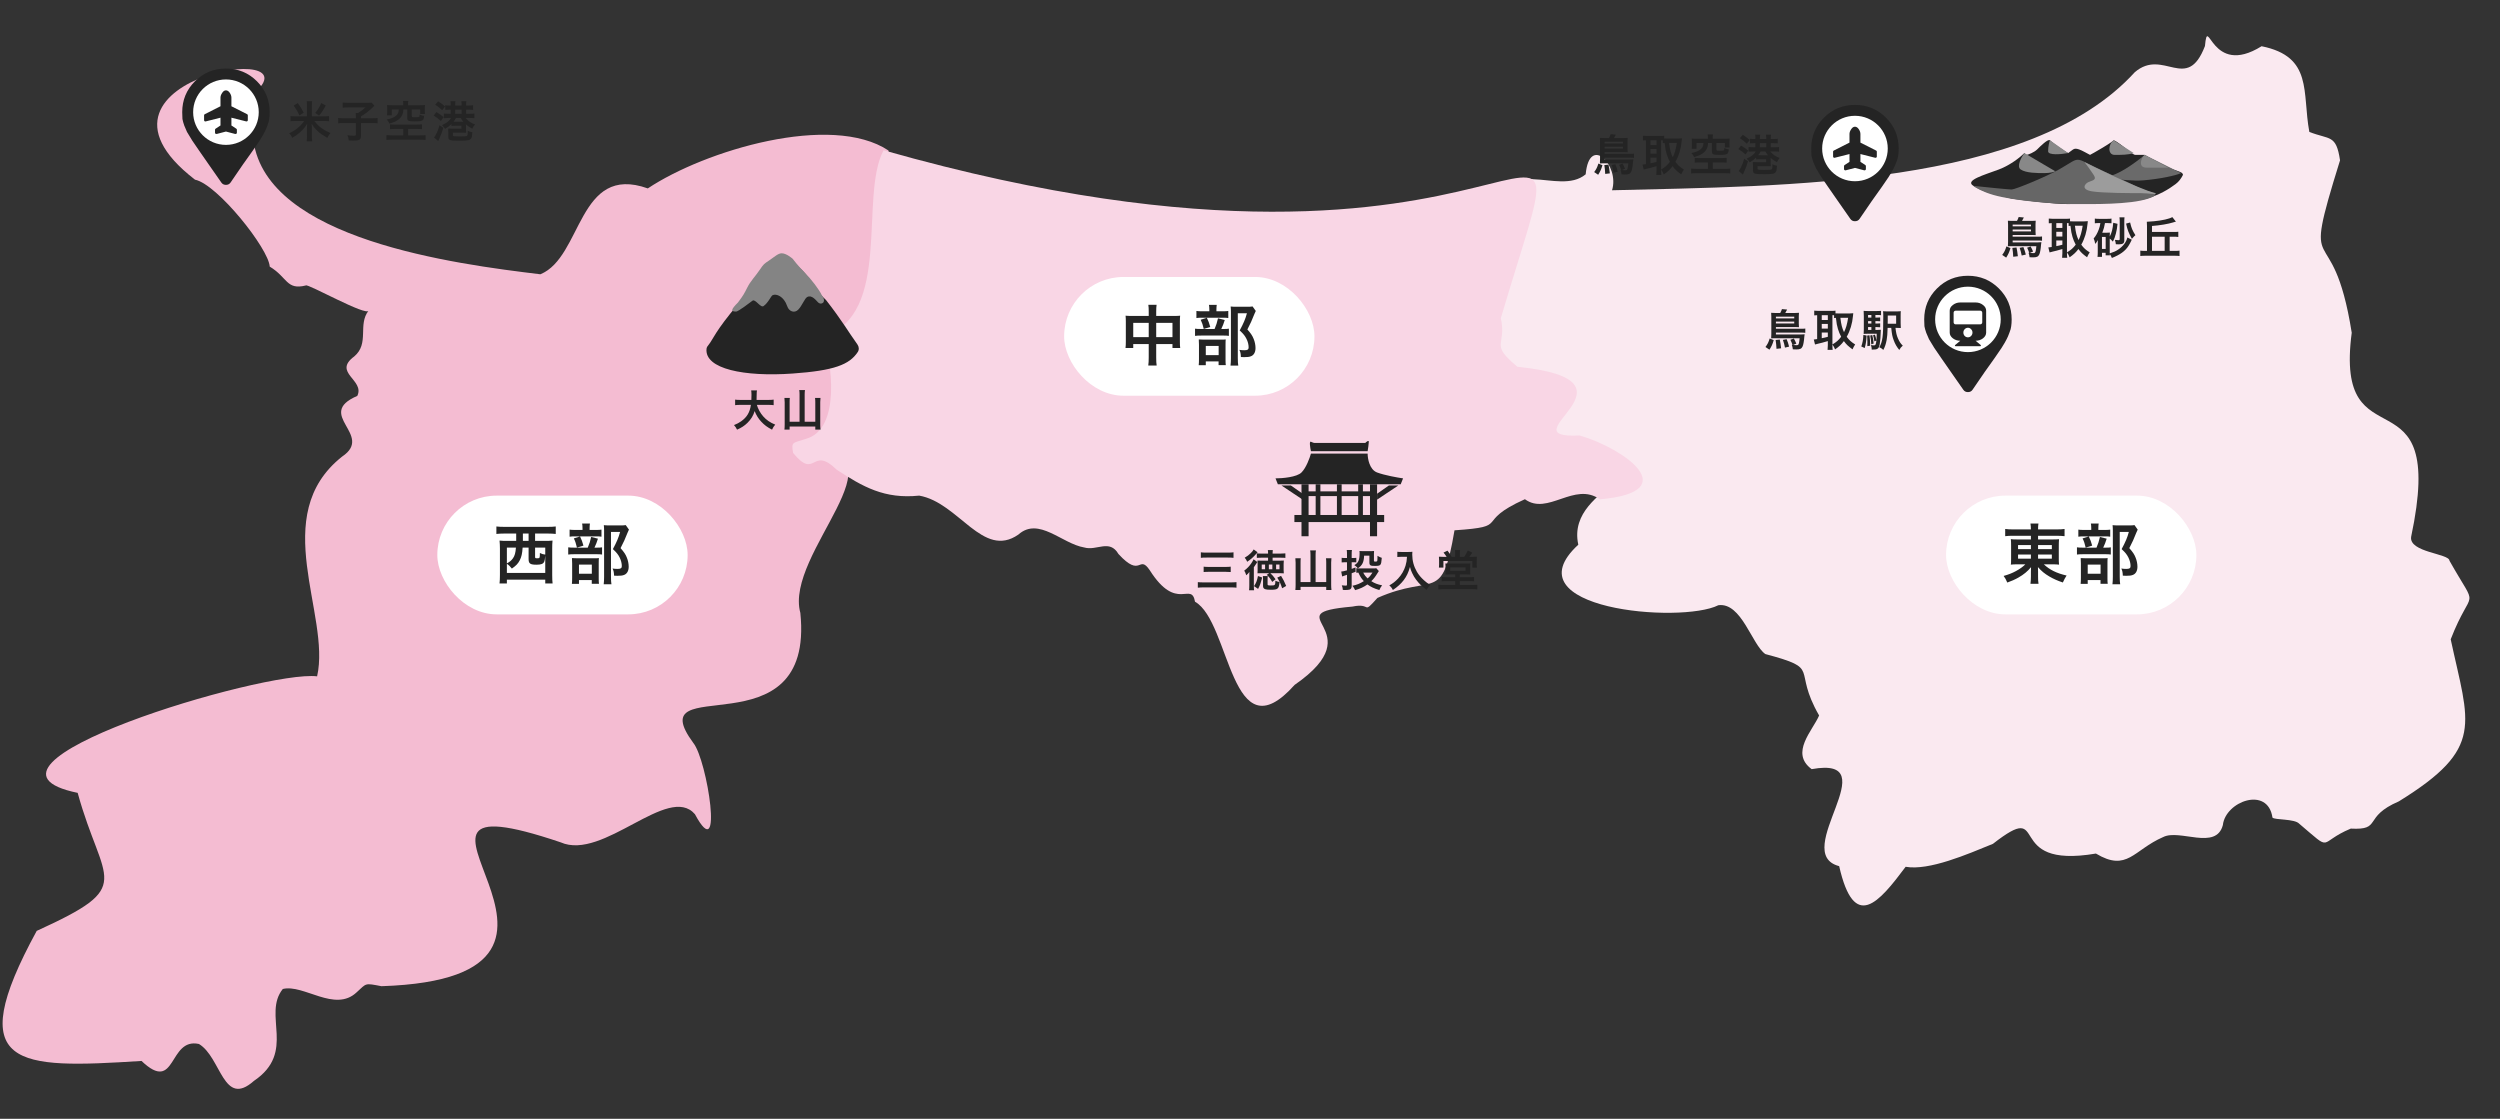 <svg width="686" height="307" viewBox="0 0 686 307" fill="none" xmlns="http://www.w3.org/2000/svg">
<rect x="0" y="0" width="686" height="307" fill="#333333" stroke="none"/>
<path d="M243.801 41.296C228.08 30.886 193.444 41.254 177.756 51.7C158.504 44.824 159.85 70.566 148.269 75.262C124.894 72.438 73.273 65.748 69.546 38.595C78.445 30.238 61.105 32.497 65.97 28.325C95.148 9.491 15.812 20.248 53.508 49.302C59.654 50.557 73.725 68.228 74.015 73.159C78.926 76.102 78.543 79.674 83.911 78.334C84.227 77.655 100.735 86.984 101.163 85.198C98.081 89.11 101.459 94.219 97.195 97.813C91.188 102.27 100.186 104.251 98.042 108.631C86.219 113.747 102.781 119.319 93.885 125.279C73.42 141.485 90.859 168.662 87.014 185.587C72.444 183.825 -14.789 210.119 21.314 217.563C28.227 242.769 37.561 242.906 10.077 255.432C-10.568 293.281 4.66 293.288 38.831 291.124C48.493 300.31 46.111 284.604 54.594 286.467C60.734 290.154 61.24 304.082 69.665 296.605C81.41 288.683 71.932 278.448 77.602 271.375C83.331 269.978 91.869 277.899 97.834 272.316C100.657 269.752 99.983 269.721 104.672 270.612C177.594 268.248 93.643 210.813 153.827 231.131C165.507 236.308 183.369 214.915 190.684 223.412C198.708 238.302 194.063 208.52 190.245 203.863C175.106 183.301 223.632 207.355 219.615 168.178C215.125 151.862 249.842 123.404 221.718 123.141C237.148 104.309 247.622 67.598 243.787 41.309L243.801 41.296Z" fill="#F4BCD2"/>
<path d="M420.853 49.188C425.637 49.35 431.292 51.008 435.11 47.831C436.133 36.743 444.487 45.445 442.34 52.209C489.924 50.99 557.076 51.322 585.781 19.819C593.645 13.065 600.077 25.598 605.04 12.633C605.893 3.464 606.549 21.44 620.582 12.683C634.743 15.559 631.666 25.311 633.68 36.197C639.282 38.411 641.046 36.803 642.103 43.999C631.054 79.524 639.988 57.643 645.314 91.304C640.391 128.798 671.712 99.741 661.616 147.302C660.99 151.611 672.082 151.865 672.132 153.854C680.322 168.389 678.406 160.189 672.472 175.427C677.486 198.807 681.957 205.253 658.235 219.898C648.193 224.213 653.797 227.829 645.052 227.368C635.706 231.264 640.434 234.091 630.921 226.036C629.635 224.628 624.208 225.049 623.565 224.346C622.302 215.631 610.669 219.865 609.952 226.406C608.096 233.454 598.085 227.396 593.578 229.686C585.404 233.232 583.726 239.378 575.119 234.215C549.094 238.661 563.065 218.907 546.857 231.551C539.878 234.399 529.35 238.981 522.908 237.846C515.557 247.655 508.796 255.842 504.668 237.67C490.932 234.086 518.373 207.226 497.121 211.053C491.076 206.615 497.412 200.457 499.166 196.328C491.594 183.163 500.14 183.689 484.406 179.473C480.714 176.89 477.859 165.21 471.513 166.073C461.228 171.253 413.858 167.154 433.086 149.464C429.185 131.632 465.65 130.724 423.517 122.739C415.399 112.303 438.033 109.275 410.325 101.248C402.397 89.057 407.329 66.45 418.492 56.495C420.142 51.102 411.684 47.831 420.86 49.195L420.853 49.188Z" fill="#FAE9F0"/>
<path d="M242.45 41.234C423.462 92.609 437.199 1.929 411.829 87.293C413.516 95.158 408.543 94.119 416.383 100.647C453.576 104.396 412.453 120.532 433.447 119.493C445.484 122.97 462.545 134.938 439.002 137.017C432.023 132.051 424.684 141.586 418.437 136.984C404.113 143.405 415.007 144.444 399.114 145.517C395.683 165.89 393.658 157.14 377.972 164.07C373.631 168.887 376.556 165.305 371.109 166.446C348.862 168.41 377.53 172.531 355.237 187.939C337.636 207.653 337.733 170.682 327.916 165.113C326.892 159.386 322.913 168.174 315.479 156.451C312.436 151.985 313.164 158.843 306.9 152.011C304.459 147.835 300.968 151.223 297.521 150.228C291.378 149.194 285.016 141.704 279.437 146.693C269.679 153.468 263.106 137.904 252.226 135.997C242.684 136.982 236.8 133.583 229.578 128.882C222.643 122.1 223.908 131.913 217.627 124.285C217.081 121.087 217.487 121.658 221.188 120.409C230.906 117.681 228.152 98.927 225.878 92.334C245.019 86.399 235.667 53.92 242.457 41.234L242.45 41.234Z" fill="#F9D6E5"/>
<path d="M551.996 60.614H553.46C553.676 60.218 553.796 59.942 553.928 59.546L555.344 59.678C555.188 60.002 554.948 60.446 554.84 60.614H557.564C558.044 60.614 558.296 60.602 558.596 60.566C558.56 60.854 558.548 61.07 558.548 61.49V63.554C558.548 63.938 558.56 64.25 558.596 64.514C558.236 64.49 557.96 64.478 557.588 64.478H552.272V64.946H559.196C559.712 64.946 559.988 64.934 560.336 64.886V66.062C559.988 66.014 559.64 66.002 559.172 66.002H552.272V66.506H559.268C559.676 66.506 559.94 66.494 560.156 66.458C560.12 66.65 560.096 66.842 560.072 67.058C559.976 68.354 559.796 69.362 559.592 69.794C559.304 70.43 558.896 70.622 557.852 70.622C557.504 70.622 557.144 70.61 556.916 70.586C556.856 70.082 556.784 69.794 556.628 69.35L556.82 69.374C556.616 68.786 556.556 68.654 556.244 67.97L557.192 67.634C557.444 68.054 557.636 68.45 557.876 69.026L556.976 69.398C557.3 69.434 557.72 69.458 557.924 69.458C558.356 69.458 558.476 69.35 558.584 68.894C558.668 68.57 558.74 68.018 558.776 67.55H551.924C551.528 67.55 551.348 67.55 550.964 67.574C551 67.226 551.012 66.89 551.012 66.338V61.646C551.012 61.226 551 60.902 550.964 60.566C551.276 60.602 551.516 60.614 551.996 60.614ZM552.272 62.102H557.3V61.634H552.272V62.102ZM552.272 62.99V63.494H557.3V62.99H552.272ZM550.556 67.61L551.672 68.066C551.348 69.182 551.084 69.758 550.496 70.694L549.404 69.95C549.992 69.17 550.268 68.606 550.556 67.61ZM552.188 68.03L553.328 67.91C553.508 68.786 553.544 68.978 553.7 70.31L552.428 70.454C552.392 69.566 552.308 68.75 552.188 68.03ZM554.192 68.006L555.212 67.802C555.56 68.666 555.632 68.858 555.884 69.854L554.756 70.118C554.612 69.338 554.432 68.666 554.192 68.006ZM567.176 69.278V69.446C567.176 70.07 567.2 70.442 567.248 70.742H565.844C565.892 70.358 565.916 69.926 565.916 69.446V68.33C564.716 68.69 563.9 68.906 563.36 69.014C562.904 69.11 562.58 69.194 562.4 69.266L562.064 67.898C562.34 67.886 562.544 67.862 562.988 67.778V61.226C562.58 61.238 562.448 61.25 562.184 61.274V59.978C562.52 60.014 562.856 60.038 563.264 60.038H566.924C567.404 60.038 567.668 60.026 568.016 59.978V60.722C568.232 60.734 568.484 60.746 568.784 60.746H571.928C572.252 60.746 572.588 60.722 572.9 60.686C572.876 60.842 572.852 61.082 572.816 61.442C572.636 63.494 572.036 65.51 571.1 67.142C571.772 68.066 572.324 68.57 573.416 69.254C573.104 69.722 572.852 70.178 572.696 70.598C571.484 69.722 570.992 69.254 570.32 68.33C569.612 69.278 569.048 69.794 567.908 70.61C567.692 70.058 567.512 69.734 567.176 69.278ZM567.176 61.226V69.254C568.34 68.546 568.832 68.102 569.576 67.142C569.18 66.398 568.916 65.75 568.688 64.994C568.424 64.106 568.304 63.47 568.136 61.958C567.908 61.97 567.824 61.982 567.632 62.006V61.238C567.512 61.226 567.44 61.226 567.176 61.226ZM571.484 61.946H569.36C569.6 63.902 569.816 64.706 570.356 65.882C570.908 64.79 571.208 63.722 571.484 61.946ZM564.248 61.226V62.546H565.916V61.226H564.248ZM564.248 63.614V64.898H565.916V63.614H564.248ZM564.248 65.99V67.538C565.04 67.382 565.124 67.37 565.916 67.154V65.99H564.248ZM583.748 65.162L584.96 65.774C584.864 65.942 584.828 66.026 584.708 66.302C584.6 66.542 584.204 67.262 584.024 67.526C583.124 68.906 581.744 69.902 579.5 70.79C579.308 70.31 579.188 70.082 578.924 69.734C578.924 69.866 578.936 69.902 578.948 70.07H577.784V69.362H576.788V70.49H575.552C575.6 70.142 575.624 69.758 575.624 69.254V66.818C575.624 66.47 575.624 66.374 575.648 65.87C575.444 66.29 575.252 66.566 574.928 66.938C574.808 66.242 574.724 65.954 574.496 65.438C575.048 64.826 575.528 63.986 575.9 62.978C576.128 62.378 576.248 61.922 576.344 61.214H575.852C575.396 61.214 575.156 61.226 574.82 61.274V59.978C575.156 60.026 575.48 60.05 575.984 60.05H578.228C578.768 60.05 579.044 60.038 579.392 59.978V61.262C579.056 61.226 578.816 61.214 578.348 61.214H577.604C577.448 62.162 577.256 62.87 576.872 63.854H578.228C578.564 63.854 578.732 63.842 578.948 63.818C578.912 64.13 578.912 64.286 578.912 64.694V64.898C579.452 63.938 579.752 62.726 579.872 61.13L581.048 61.418C580.94 62.51 580.832 63.194 580.604 64.07C580.352 65.042 580.184 65.498 579.776 66.302C579.452 65.93 579.212 65.702 578.912 65.462V69.122C578.912 69.338 578.912 69.386 578.912 69.53C580.004 69.17 580.508 68.954 581.192 68.51C582.56 67.61 583.46 66.434 583.748 65.162ZM576.776 65.006V68.306H577.796V65.006H576.776ZM582.908 60.782V65.99C582.908 66.746 582.5 67.046 581.432 67.046C581.216 67.046 581.024 67.046 580.592 67.022C580.544 66.566 580.46 66.194 580.316 65.81C580.724 65.87 581.06 65.906 581.324 65.906C581.576 65.906 581.648 65.834 581.648 65.57V60.758C581.648 60.278 581.636 59.99 581.576 59.63H582.968C582.92 60.002 582.908 60.278 582.908 60.782ZM583.4 61.358L584.504 61.046C584.852 62.57 585.116 63.206 585.956 64.538C585.644 64.802 585.416 65.03 584.996 65.534C584.072 63.866 583.784 63.122 583.4 61.358ZM595.352 68.846H596.756C597.32 68.846 597.704 68.822 598.064 68.774V70.25C597.692 70.202 597.284 70.178 596.756 70.178H588.62C588.092 70.178 587.696 70.202 587.3 70.25V68.774C587.672 68.822 588.068 68.846 588.62 68.846H589.136V62.042C589.136 61.526 589.124 61.19 589.088 60.842C589.136 60.842 589.172 60.842 589.196 60.842C589.508 60.842 590.072 60.806 591.044 60.71C593.348 60.494 595.256 60.062 596.084 59.57L597.068 60.818C596.768 60.902 596.768 60.902 596.516 60.962C596.504 60.974 596.444 60.986 596.348 61.022C594.932 61.466 592.64 61.85 590.504 62.006V63.65H596.504C597.056 63.65 597.38 63.638 597.728 63.59V65.03C597.344 64.97 597.032 64.958 596.504 64.958H595.352V68.846ZM593.984 68.846V64.958H590.504V68.846H593.984Z" fill="#242424"/>
<path d="M85.576 31.926H88.84C89.44 31.926 89.92 31.902 90.292 31.854V33.27C89.872 33.222 89.404 33.198 88.84 33.198H86.272C86.608 33.666 87.124 34.242 87.64 34.686C88.408 35.358 89.5 36.018 90.688 36.498C90.328 36.918 90.184 37.134 89.8 37.83C88.54 37.098 87.784 36.57 87.088 35.91C86.416 35.286 86.032 34.806 85.528 33.942C85.528 34.05 85.54 34.134 85.54 34.194C85.564 34.494 85.564 34.494 85.576 35.058V37.29C85.576 37.818 85.6 38.322 85.66 38.79H84.148C84.208 38.37 84.232 37.854 84.232 37.278V35.082C84.232 34.638 84.244 34.326 84.28 33.966C83.74 34.878 83.248 35.466 82.36 36.282C81.664 36.906 81.112 37.302 80.212 37.806C79.984 37.314 79.72 36.93 79.348 36.546C81.004 35.85 82.456 34.674 83.464 33.198H81.184C80.596 33.198 80.14 33.222 79.708 33.27V31.854C80.068 31.902 80.488 31.926 81.184 31.926H84.232V28.938C84.232 28.446 84.208 28.134 84.16 27.774H85.66C85.6 28.098 85.576 28.422 85.576 28.938V31.926ZM83.344 30.93L82.156 31.674C81.724 30.702 81.352 30.042 80.584 28.986L81.712 28.278C82.504 29.406 82.864 29.982 83.344 30.93ZM87.568 31.734L86.5 30.99C87.28 30.018 87.676 29.382 88.156 28.278L89.392 28.95C88.792 30.09 88.348 30.762 87.568 31.734ZM97.648 32.454V31.926C97.648 31.542 97.636 31.29 97.612 31.014H98.236C99.052 30.534 99.388 30.27 100.276 29.478H95.488C94.852 29.478 94.456 29.502 94.036 29.55V28.134C94.456 28.182 94.852 28.206 95.476 28.206H100.912C101.524 28.206 101.716 28.194 101.956 28.146L102.736 29.022C102.424 29.31 102.424 29.31 101.608 30.09C101.02 30.63 100.084 31.326 99.052 31.938V32.454H101.992C102.772 32.454 103.216 32.43 103.624 32.382V33.834C103.156 33.786 102.724 33.762 101.992 33.762H99.052V37.266C99.052 38.322 98.644 38.586 97.048 38.586C96.808 38.586 96.568 38.574 95.704 38.538C95.596 37.83 95.548 37.614 95.332 37.098C96.052 37.206 96.496 37.242 97.072 37.242C97.564 37.242 97.648 37.194 97.648 36.93V33.762H94.42C93.7 33.762 93.292 33.786 92.788 33.834V32.382C93.232 32.43 93.676 32.454 94.456 32.454H97.648ZM110.644 28.878V28.47C110.644 28.146 110.632 27.966 110.572 27.69H112.048C112 27.906 111.976 28.158 111.976 28.47V28.878H115.288C115.84 28.878 116.188 28.866 116.608 28.818C116.572 29.082 116.56 29.31 116.56 29.718V30.378C116.56 30.726 116.572 30.99 116.62 31.278H115.3V30.042H112.996V31.866C112.996 32.094 113.08 32.142 113.464 32.154C113.548 32.154 113.692 32.154 113.896 32.166C113.932 32.166 113.944 32.166 113.956 32.166C114.364 32.166 114.844 32.13 114.952 32.082C115.108 32.022 115.156 31.866 115.156 31.434C115.588 31.626 115.876 31.722 116.38 31.806C116.308 32.526 116.2 32.826 115.936 33.018C115.612 33.246 115.132 33.306 113.68 33.306C112.072 33.306 111.748 33.15 111.748 32.358V30.042H110.704C110.644 31.05 110.392 31.734 109.876 32.322C109.468 32.778 108.916 33.15 108.196 33.462C107.848 33.606 107.548 33.714 106.876 33.918C106.684 33.51 106.444 33.138 106.108 32.79C107.308 32.55 107.92 32.31 108.508 31.878C109.156 31.398 109.348 31.026 109.444 30.042H107.524V31.638H106.192C106.24 31.314 106.252 31.026 106.252 30.666V29.718C106.252 29.322 106.24 29.094 106.204 28.818C106.624 28.866 106.96 28.878 107.524 28.878H110.644ZM110.656 35.382H108.4C107.764 35.382 107.38 35.406 107.02 35.454V34.11C107.392 34.158 107.704 34.182 108.28 34.182H114.376C114.94 34.182 115.432 34.158 115.792 34.11V35.454C115.42 35.406 114.988 35.382 114.388 35.382H111.988V37.146H115.3C115.924 37.146 116.464 37.122 116.776 37.074V38.406C116.368 38.358 115.9 38.334 115.3 38.334H107.524C106.912 38.334 106.444 38.358 106.036 38.406V37.074C106.3 37.11 107.008 37.146 107.524 37.146H110.656V35.382ZM123.748 32.37H123.088C122.644 32.37 122.032 32.394 121.804 32.43V31.158C122.068 31.194 122.068 31.194 123.088 31.218H123.676V30.09H123.328C122.872 30.09 122.5 30.114 122.176 30.15V28.878C122.512 28.926 122.86 28.95 123.328 28.95H123.676V28.59C123.676 28.266 123.652 28.002 123.604 27.762H124.984C124.936 28.002 124.912 28.278 124.912 28.602V28.95H126.664V28.59C126.664 28.278 126.64 28.002 126.592 27.762H127.972C127.924 28.014 127.9 28.266 127.9 28.602V28.95H128.656C129.112 28.95 129.496 28.926 129.82 28.878V30.15C129.46 30.114 129.088 30.09 128.668 30.09H127.9V31.218H128.884C129.52 31.218 129.892 31.194 130.18 31.146V32.442C129.844 32.394 129.448 32.37 128.896 32.37H127.792C128.416 33.198 129.208 33.738 130.348 34.146C130.024 34.518 129.772 34.902 129.592 35.322C128.752 34.842 128.368 34.59 127.864 34.146V35.418C127.864 35.934 127.876 36.138 127.912 36.426C127.66 36.402 127.492 36.402 126.94 36.402H124.276V37.098C124.276 37.29 124.348 37.338 124.624 37.386C124.768 37.41 125.596 37.434 126.028 37.434C127.396 37.434 127.876 37.398 128.08 37.302C128.308 37.182 128.344 36.978 128.356 35.886C128.812 36.114 129.064 36.198 129.592 36.27C129.544 37.254 129.508 37.53 129.364 37.842C129.208 38.178 128.92 38.394 128.464 38.478C128.068 38.562 127.216 38.61 126.364 38.61C124.732 38.61 124.024 38.574 123.64 38.466C123.172 38.334 123.016 38.106 123.016 37.542V36.354C123.016 35.934 123.004 35.694 122.98 35.262C123.316 35.298 123.604 35.31 124.192 35.31H126.616V34.506H125.068C124.528 34.506 124.228 34.518 123.88 34.566V34.05C123.364 34.554 122.968 34.854 122.128 35.358C121.84 34.926 121.84 34.926 121.288 34.338C122.128 33.954 122.584 33.666 123.076 33.21C123.376 32.946 123.52 32.754 123.748 32.37ZM126.412 32.37H125.104C124.876 32.814 124.756 33.006 124.456 33.39C124.672 33.402 124.792 33.402 125.056 33.402H126.904C127 33.402 127.012 33.402 127.144 33.402C126.832 33.03 126.724 32.886 126.412 32.37ZM124.912 31.218H126.664V30.09H124.912V31.218ZM119.416 28.722L120.232 27.798C120.988 28.266 121.54 28.698 122.116 29.226L121.336 30.246C120.628 29.562 120.28 29.286 119.416 28.722ZM118.996 31.71L119.74 30.75C120.544 31.218 120.952 31.506 121.732 32.13L120.976 33.198C120.4 32.646 119.836 32.226 118.996 31.71ZM120.592 34.362L121.66 35.058C121.276 36.33 121.024 37.026 120.544 38.046C120.328 38.514 120.292 38.586 120.244 38.718L119.104 37.734C119.296 37.506 119.476 37.218 119.68 36.81C120.088 36.018 120.34 35.346 120.592 34.362Z" fill="#242424"/>
<path d="M507.75 60.083C506.75 58.628 505.604 56.986 504.313 55.157C503.063 53.328 502.167 52.04 501.625 51.291C501.083 50.543 500.458 49.629 499.75 48.548C499.042 47.426 498.563 46.636 498.312 46.179C498.104 45.721 497.854 45.139 497.562 44.433C497.312 43.726 497.146 43.123 497.062 42.625C497.021 42.084 497 41.461 497 40.754C497 37.429 498.167 34.602 500.5 32.274C502.833 29.947 505.667 28.783 509 28.783C512.333 28.783 515.167 29.947 517.5 32.274C519.833 34.602 521 37.429 521 40.754C521 41.461 520.958 42.084 520.875 42.625C520.833 43.123 520.667 43.726 520.375 44.433C520.125 45.139 519.875 45.721 519.625 46.179C519.417 46.636 518.958 47.426 518.25 48.548C517.542 49.629 516.917 50.543 516.375 51.291C515.833 52.04 514.917 53.328 513.625 55.157C512.375 56.986 511.25 58.628 510.25 60.083C509.958 60.498 509.542 60.706 509 60.706C508.458 60.706 508.042 60.498 507.75 60.083Z" fill="#242424"/>
<ellipse cx="509" cy="40.754" rx="9" ry="8.979" fill="white"/>
<path d="M507.5 36.763C507.5 36.347 507.656 35.911 507.969 35.454C508.266 34.997 508.609 34.768 509 34.768C509.391 34.768 509.742 34.997 510.055 35.454C510.352 35.911 510.5 36.347 510.5 36.763L510.5 39.131L514.813 41.313C514.938 41.382 515 41.479 515 41.604L515 42.975C515 43.086 514.945 43.176 514.836 43.245C514.742 43.301 514.641 43.314 514.531 43.287L510.5 42.269L510.5 44.409L511.859 45.302C511.953 45.371 512 45.461 512 45.572L512 46.403C512 46.514 511.953 46.604 511.859 46.673C511.766 46.729 511.656 46.749 511.531 46.736L509 46.071L506.469 46.736C506.344 46.749 506.234 46.729 506.141 46.673C506.047 46.604 506 46.514 506 46.403L506 45.572C506 45.461 506.047 45.371 506.141 45.302L507.5 44.409L507.5 42.269L503.469 43.287C503.422 43.301 503.367 43.307 503.305 43.307C503.242 43.294 503.187 43.273 503.141 43.245C503.094 43.204 503.062 43.162 503.047 43.12C503.016 43.079 503 43.031 503 42.975L503 41.604C503 41.479 503.062 41.382 503.187 41.313L507.5 39.131L507.5 36.763Z" fill="#242424"/>
<path d="M60.75 50.107C59.75 48.652 58.604 47.01 57.312 45.181C56.062 43.352 55.167 42.063 54.625 41.315C54.083 40.567 53.458 39.653 52.75 38.572C52.042 37.45 51.562 36.66 51.312 36.203C51.104 35.745 50.854 35.163 50.562 34.457C50.312 33.75 50.146 33.147 50.062 32.648C50.021 32.108 50 31.485 50 30.778C50 27.453 51.167 24.626 53.5 22.298C55.833 19.971 58.667 18.807 62 18.807C65.333 18.807 68.167 19.971 70.5 22.298C72.833 24.626 74 27.453 74 30.778C74 31.485 73.958 32.108 73.875 32.648C73.833 33.147 73.667 33.75 73.375 34.457C73.125 35.163 72.875 35.745 72.625 36.203C72.417 36.66 71.958 37.45 71.25 38.572C70.542 39.653 69.917 40.567 69.375 41.315C68.833 42.063 67.917 43.352 66.625 45.181C65.375 47.01 64.25 48.652 63.25 50.107C62.958 50.522 62.542 50.73 62 50.73C61.458 50.73 61.042 50.522 60.75 50.107Z" fill="#242424"/>
<ellipse cx="62" cy="30.778" rx="9" ry="8.979" fill="white"/>
<path d="M60.5 26.787C60.5 26.371 60.656 25.935 60.969 25.478C61.266 25.021 61.609 24.792 62 24.792C62.391 24.792 62.742 25.021 63.055 25.478C63.352 25.935 63.5 26.371 63.5 26.787L63.5 29.155L67.812 31.337C67.938 31.406 68 31.503 68 31.628L68 32.999C68 33.11 67.945 33.2 67.836 33.269C67.742 33.325 67.641 33.338 67.531 33.311L63.5 32.293L63.5 34.433L64.859 35.326C64.953 35.395 65 35.485 65 35.596L65 36.427C65 36.538 64.953 36.628 64.859 36.697C64.766 36.753 64.656 36.773 64.531 36.76L62 36.095L59.469 36.76C59.344 36.773 59.234 36.753 59.141 36.697C59.047 36.628 59 36.538 59 36.427L59 35.596C59 35.485 59.047 35.395 59.141 35.326L60.5 34.433L60.5 32.293L56.469 33.311C56.422 33.325 56.367 33.331 56.305 33.331C56.242 33.318 56.188 33.297 56.141 33.269C56.094 33.227 56.062 33.186 56.047 33.144C56.016 33.103 56 33.054 56 32.999L56 31.628C56 31.503 56.062 31.406 56.188 31.337L60.5 29.155L60.5 26.787Z" fill="#242424"/>
<path d="M538.75 106.971C537.75 105.516 536.604 103.874 535.312 102.045C534.062 100.216 533.167 98.927 532.625 98.179C532.083 97.431 531.458 96.517 530.75 95.436C530.042 94.314 529.562 93.524 529.312 93.067C529.104 92.609 528.854 92.027 528.562 91.321C528.312 90.614 528.146 90.011 528.062 89.513C528.021 88.972 528 88.349 528 87.642C528 84.317 529.167 81.49 531.5 79.162C533.833 76.835 536.667 75.671 540 75.671C543.333 75.671 546.167 76.835 548.5 79.162C550.833 81.49 552 84.317 552 87.642C552 88.349 551.958 88.972 551.875 89.513C551.833 90.011 551.667 90.614 551.375 91.321C551.125 92.027 550.875 92.609 550.625 93.067C550.417 93.524 549.958 94.314 549.25 95.436C548.542 96.517 547.917 97.431 547.375 98.179C546.833 98.927 545.917 100.216 544.625 102.045C543.375 103.874 542.25 105.516 541.25 106.971C540.958 107.386 540.542 107.594 540 107.594C539.458 107.594 539.042 107.386 538.75 106.971Z" fill="#242424"/>
<ellipse cx="540" cy="87.642" rx="9" ry="8.979" fill="white"/>
<path d="M545 85.25V91.25C545 91.859 544.71 92.391 544.129 92.844C543.549 93.281 542.872 93.5 542.098 93.5L543.504 94.672C543.564 94.719 543.579 94.781 543.549 94.859C543.534 94.953 543.482 95 543.393 95H536.607C536.518 95 536.458 94.953 536.429 94.859C536.414 94.781 536.436 94.719 536.496 94.672L537.902 93.5C537.128 93.5 536.451 93.281 535.871 92.844C535.29 92.391 535 91.859 535 91.25V85.25C535 84.641 535.29 84.117 535.871 83.68C536.466 83.227 537.128 83 537.857 83H542.143C542.887 83 543.549 83.227 544.129 83.68C544.71 84.117 545 84.641 545 85.25ZM543.929 88.438V85.812C543.929 85.656 543.876 85.523 543.772 85.414C543.668 85.305 543.542 85.25 543.393 85.25H536.607C536.458 85.25 536.332 85.305 536.228 85.414C536.124 85.523 536.071 85.656 536.071 85.812V88.438C536.071 88.594 536.124 88.727 536.228 88.836C536.332 88.945 536.458 89 536.607 89H543.393C543.542 89 543.668 88.945 543.772 88.836C543.876 88.727 543.929 88.594 543.929 88.438ZM540.871 90.336C540.632 90.07 540.342 89.938 540 89.938C539.658 89.938 539.36 90.07 539.107 90.336C538.869 90.586 538.75 90.891 538.75 91.25C538.75 91.609 538.869 91.922 539.107 92.188C539.36 92.438 539.658 92.562 540 92.562C540.342 92.562 540.632 92.438 540.871 92.188C541.124 91.922 541.25 91.609 541.25 91.25C541.25 90.891 541.124 90.586 540.871 90.336Z" fill="#242424"/>
<rect x="292" y="76" width="68.687" height="32.582" rx="16.291" fill="white"/>
<path d="M315.21 86.695V85.597C315.21 84.661 315.192 84.229 315.102 83.635H317.37C317.298 84.193 317.262 84.661 317.262 85.525V86.695H322.194C322.986 86.695 323.364 86.677 323.832 86.623C323.778 87.127 323.76 87.505 323.76 88.207V93.697C323.76 94.507 323.778 94.975 323.85 95.497H321.726V94.417H317.262V98.071C317.262 99.151 317.298 99.673 317.388 100.303H315.084C315.174 99.637 315.21 99.079 315.21 98.071V94.417H310.962V95.497H308.838C308.91 94.903 308.928 94.453 308.928 93.697V88.189C308.928 87.523 308.91 87.199 308.856 86.623C309.378 86.677 309.756 86.695 310.476 86.695H315.21ZM315.21 88.603H310.962V92.509H315.21V88.603ZM317.262 92.509H321.726V88.603H317.262V92.509ZM333.786 85.417H335.406C336.216 85.417 336.612 85.399 337.044 85.327V87.271C336.666 87.199 336.306 87.181 335.532 87.181H329.772C329.106 87.181 328.692 87.199 328.296 87.271V85.327C328.71 85.399 329.124 85.417 330.006 85.417H331.842V84.913C331.842 84.409 331.806 84.013 331.734 83.653H333.876C333.822 84.013 333.786 84.391 333.786 84.913V85.417ZM335.118 90.277H335.658C336.432 90.277 336.864 90.259 337.206 90.187V92.167C336.81 92.095 336.342 92.077 335.748 92.077H329.718C328.836 92.077 328.44 92.095 327.918 92.167V90.187C328.404 90.259 328.818 90.277 329.736 90.277H333.282C333.714 89.269 333.984 88.441 334.218 87.343L336.072 87.811C335.82 88.675 335.514 89.449 335.118 90.277ZM329.466 87.739L331.158 87.199C331.572 88.027 331.824 88.711 332.094 89.719L330.312 90.259C330.06 89.179 329.862 88.567 329.466 87.739ZM330.87 99.169V100.213H328.926C328.98 99.709 328.998 99.277 328.998 98.521V94.615C328.998 93.877 328.98 93.553 328.944 93.139C329.358 93.175 329.718 93.193 330.384 93.193H335.028C335.766 93.193 336.072 93.175 336.342 93.139C336.306 93.463 336.288 93.697 336.288 94.471V98.845C336.288 99.475 336.306 99.799 336.36 100.195H334.38V99.169H330.87ZM330.87 94.921V97.441H334.398V94.921H330.87ZM343.704 84.085L344.586 85.327C344.46 85.561 344.388 85.705 344.226 86.119C343.614 87.721 343.038 88.963 342.282 90.403C343.272 91.537 343.668 92.131 344.01 93.013C344.334 93.787 344.514 94.705 344.514 95.515C344.514 96.649 344.046 97.477 343.236 97.765C342.786 97.945 342.282 97.999 341.4 97.999C341.094 97.999 340.932 97.999 340.5 97.963C340.464 97.027 340.374 96.595 340.086 96.001C340.554 96.073 340.914 96.109 341.436 96.109C342.336 96.109 342.624 95.911 342.624 95.335C342.624 94.579 342.426 93.787 342.048 93.013C341.634 92.185 341.238 91.663 340.176 90.673C341.22 88.747 341.76 87.469 342.156 85.957H339.654V98.215C339.654 99.187 339.69 99.799 339.78 100.321H337.656C337.728 99.745 337.764 99.043 337.764 98.269V85.615C337.764 85.093 337.746 84.589 337.692 84.103C338.178 84.157 338.574 84.175 339.168 84.175H342.282C342.984 84.175 343.362 84.157 343.704 84.085Z" fill="#242424"/>
<rect x="120" y="136" width="68.687" height="32.582" rx="16.291" fill="white"/>
<path d="M141.644 146.407H138.296C137.576 146.407 136.82 146.443 136.208 146.515V144.463C136.766 144.535 137.486 144.571 138.332 144.571H150.392C151.238 144.571 151.94 144.535 152.498 144.463V146.515C151.85 146.443 151.148 146.407 150.41 146.407H146.828V148.423H149.51C150.41 148.423 151.004 148.405 151.616 148.333C151.544 149.053 151.526 149.611 151.526 150.511V157.801C151.526 158.809 151.562 159.601 151.634 160.105H149.618V159.061H139.088V160.105H137.072C137.144 159.403 137.18 158.863 137.18 157.783V150.511C137.18 149.737 137.144 149.071 137.072 148.333C137.63 148.405 138.278 148.423 139.178 148.423H141.644C141.644 147.919 141.644 147.685 141.644 147.289V146.407ZM143.48 146.407V147.397V148.423H145.046V146.407H143.48ZM141.572 150.259H139.088V154.597C139.844 154.201 140.348 153.769 140.744 153.211C141.248 152.509 141.464 151.699 141.572 150.259ZM145.046 150.259H143.408C143.3 151.951 143.084 152.833 142.616 153.751C142.148 154.651 141.644 155.191 140.456 156.019C140.024 155.461 139.646 155.083 139.088 154.705V157.207H149.618V152.437C149.6 152.455 149.6 152.455 149.582 152.743C149.528 153.445 149.474 153.805 149.348 154.093C149.078 154.723 148.52 154.957 147.224 154.957C145.478 154.957 145.046 154.651 145.046 153.391V150.259ZM146.828 150.259V152.815C146.828 153.157 146.9 153.193 147.44 153.193C148.124 153.193 148.142 153.139 148.142 151.735C148.664 152.005 149.024 152.113 149.618 152.185V150.259H146.828ZM161.786 145.417H163.406C164.216 145.417 164.612 145.399 165.044 145.327V147.271C164.666 147.199 164.306 147.181 163.532 147.181H157.772C157.106 147.181 156.692 147.199 156.296 147.271V145.327C156.71 145.399 157.124 145.417 158.006 145.417H159.842V144.913C159.842 144.409 159.806 144.013 159.734 143.653H161.876C161.822 144.013 161.786 144.391 161.786 144.913V145.417ZM163.118 150.277H163.658C164.432 150.277 164.864 150.259 165.206 150.187V152.167C164.81 152.095 164.342 152.077 163.748 152.077H157.718C156.836 152.077 156.44 152.095 155.918 152.167V150.187C156.404 150.259 156.818 150.277 157.736 150.277H161.282C161.714 149.269 161.984 148.441 162.218 147.343L164.072 147.811C163.82 148.675 163.514 149.449 163.118 150.277ZM157.466 147.739L159.158 147.199C159.572 148.027 159.824 148.711 160.094 149.719L158.312 150.259C158.06 149.179 157.862 148.567 157.466 147.739ZM158.87 159.169V160.213H156.926C156.98 159.709 156.998 159.277 156.998 158.521V154.615C156.998 153.877 156.98 153.553 156.944 153.139C157.358 153.175 157.718 153.193 158.384 153.193H163.028C163.766 153.193 164.072 153.175 164.342 153.139C164.306 153.463 164.288 153.697 164.288 154.471V158.845C164.288 159.475 164.306 159.799 164.36 160.195H162.38V159.169H158.87ZM158.87 154.921V157.441H162.398V154.921H158.87ZM171.704 144.085L172.586 145.327C172.46 145.561 172.388 145.705 172.226 146.119C171.614 147.721 171.038 148.963 170.282 150.403C171.272 151.537 171.668 152.131 172.01 153.013C172.334 153.787 172.514 154.705 172.514 155.515C172.514 156.649 172.046 157.477 171.236 157.765C170.786 157.945 170.282 157.999 169.4 157.999C169.094 157.999 168.932 157.999 168.5 157.963C168.464 157.027 168.374 156.595 168.086 156.001C168.554 156.073 168.914 156.109 169.436 156.109C170.336 156.109 170.624 155.911 170.624 155.335C170.624 154.579 170.426 153.787 170.048 153.013C169.634 152.185 169.238 151.663 168.176 150.673C169.22 148.747 169.76 147.469 170.156 145.957H167.654V158.215C167.654 159.187 167.69 159.799 167.78 160.321H165.656C165.728 159.745 165.764 159.043 165.764 158.269V145.615C165.764 145.093 165.746 144.589 165.692 144.103C166.178 144.157 166.574 144.175 167.168 144.175H170.282C170.984 144.175 171.362 144.157 171.704 144.085Z" fill="#242424"/>
<rect x="534" y="136" width="68.687" height="32.582" rx="16.291" fill="white"/>
<path d="M557.282 147.019H552.404C551.486 147.019 550.892 147.037 550.226 147.127V145.147C550.856 145.237 551.522 145.273 552.53 145.273H557.282C557.264 144.535 557.246 144.229 557.156 143.653H559.352C559.262 144.211 559.244 144.589 559.244 145.273H564.158C565.274 145.273 565.958 145.237 566.516 145.147V147.127C565.922 147.055 565.166 147.019 564.284 147.019H559.244V148.027H563.006C564.104 148.027 564.446 148.009 565.004 147.955C564.95 148.495 564.932 149.089 564.932 149.773V153.103C564.932 154.111 564.932 154.111 565.004 154.939C564.482 154.867 563.978 154.849 562.988 154.849H560.828C562.43 156.361 564.338 157.297 567.074 157.927C566.606 158.647 566.444 158.971 566.048 159.835C564.59 159.349 563.51 158.863 562.358 158.197C561.026 157.405 560.18 156.721 559.208 155.605C559.226 156.199 559.244 156.541 559.244 156.847V158.143C559.244 159.061 559.262 159.583 559.37 160.195H557.156C557.246 159.493 557.282 158.971 557.282 158.143V156.847C557.282 156.631 557.3 155.965 557.318 155.623C556.4 156.757 555.302 157.657 553.88 158.467C553.016 158.971 551.882 159.475 550.802 159.853C550.406 158.953 550.244 158.647 549.794 158.035C551.144 157.657 552.08 157.297 553.178 156.703C554.276 156.109 555.14 155.479 555.752 154.849H553.808C552.692 154.849 552.332 154.867 551.774 154.939C551.774 154.759 551.774 154.759 551.828 154.417C551.828 154.345 551.828 154.345 551.846 153.103V149.791C551.846 148.855 551.828 148.567 551.774 147.937C552.26 148.009 552.692 148.027 553.736 148.027H557.282V147.019ZM557.282 149.575H553.754V150.673H557.282V149.575ZM559.244 149.575V150.673H563.024V149.575H559.244ZM557.282 152.167H553.754V153.301H557.282V152.167ZM559.244 152.167V153.301H563.024V152.167H559.244ZM575.786 145.417H577.406C578.216 145.417 578.612 145.399 579.044 145.327V147.271C578.666 147.199 578.306 147.181 577.532 147.181H571.772C571.106 147.181 570.692 147.199 570.296 147.271V145.327C570.71 145.399 571.124 145.417 572.006 145.417H573.842V144.913C573.842 144.409 573.806 144.013 573.734 143.653H575.876C575.822 144.013 575.786 144.391 575.786 144.913V145.417ZM577.118 150.277H577.658C578.432 150.277 578.864 150.259 579.206 150.187V152.167C578.81 152.095 578.342 152.077 577.748 152.077H571.718C570.836 152.077 570.44 152.095 569.918 152.167V150.187C570.404 150.259 570.818 150.277 571.736 150.277H575.282C575.714 149.269 575.984 148.441 576.218 147.343L578.072 147.811C577.82 148.675 577.514 149.449 577.118 150.277ZM571.466 147.739L573.158 147.199C573.572 148.027 573.824 148.711 574.094 149.719L572.312 150.259C572.06 149.179 571.862 148.567 571.466 147.739ZM572.87 159.169V160.213H570.926C570.98 159.709 570.998 159.277 570.998 158.521V154.615C570.998 153.877 570.98 153.553 570.944 153.139C571.358 153.175 571.718 153.193 572.384 153.193H577.028C577.766 153.193 578.072 153.175 578.342 153.139C578.306 153.463 578.288 153.697 578.288 154.471V158.845C578.288 159.475 578.306 159.799 578.36 160.195H576.38V159.169H572.87ZM572.87 154.921V157.441H576.398V154.921H572.87ZM585.704 144.085L586.586 145.327C586.46 145.561 586.388 145.705 586.226 146.119C585.614 147.721 585.038 148.963 584.282 150.403C585.272 151.537 585.668 152.131 586.01 153.013C586.334 153.787 586.514 154.705 586.514 155.515C586.514 156.649 586.046 157.477 585.236 157.765C584.786 157.945 584.282 157.999 583.4 157.999C583.094 157.999 582.932 157.999 582.5 157.963C582.464 157.027 582.374 156.595 582.086 156.001C582.554 156.073 582.914 156.109 583.436 156.109C584.336 156.109 584.624 155.911 584.624 155.335C584.624 154.579 584.426 153.787 584.048 153.013C583.634 152.185 583.238 151.663 582.176 150.673C583.22 148.747 583.76 147.469 584.156 145.957H581.654V158.215C581.654 159.187 581.69 159.799 581.78 160.321H579.656C579.728 159.745 579.764 159.043 579.764 158.269V145.615C579.764 145.093 579.746 144.589 579.692 144.103C580.178 144.157 580.574 144.175 581.168 144.175H584.282C584.984 144.175 585.362 144.157 585.704 144.085Z" fill="#242424"/>
<path d="M440.036 37.88H441.5C441.716 37.484 441.836 37.208 441.968 36.812L443.384 36.944C443.228 37.268 442.988 37.712 442.88 37.88H445.604C446.084 37.88 446.336 37.868 446.636 37.832C446.6 38.12 446.588 38.336 446.588 38.756V40.82C446.588 41.204 446.6 41.516 446.636 41.78C446.276 41.756 446 41.744 445.628 41.744H440.312V42.212H447.236C447.752 42.212 448.028 42.2 448.376 42.152V43.328C448.028 43.28 447.68 43.268 447.212 43.268H440.312V43.772H447.308C447.716 43.772 447.98 43.76 448.196 43.724C448.16 43.916 448.136 44.108 448.112 44.324C448.016 45.62 447.836 46.628 447.632 47.06C447.344 47.696 446.936 47.888 445.892 47.888C445.544 47.888 445.184 47.876 444.956 47.852C444.896 47.348 444.824 47.06 444.668 46.616L444.86 46.64C444.656 46.052 444.596 45.92 444.284 45.236L445.232 44.9C445.484 45.32 445.676 45.716 445.916 46.292L445.016 46.664C445.34 46.7 445.76 46.724 445.964 46.724C446.396 46.724 446.516 46.616 446.624 46.16C446.708 45.836 446.78 45.284 446.816 44.816H439.964C439.568 44.816 439.388 44.816 439.004 44.84C439.04 44.492 439.052 44.156 439.052 43.604V38.912C439.052 38.492 439.04 38.168 439.004 37.832C439.316 37.868 439.556 37.88 440.036 37.88ZM440.312 39.368H445.34V38.9H440.312V39.368ZM440.312 40.256V40.76H445.34V40.256H440.312ZM438.596 44.876L439.712 45.332C439.388 46.448 439.124 47.024 438.536 47.96L437.444 47.216C438.032 46.436 438.308 45.872 438.596 44.876ZM440.228 45.296L441.368 45.176C441.548 46.052 441.584 46.244 441.74 47.576L440.468 47.72C440.432 46.832 440.348 46.016 440.228 45.296ZM442.232 45.272L443.252 45.068C443.6 45.932 443.672 46.124 443.924 47.12L442.796 47.384C442.652 46.604 442.472 45.932 442.232 45.272ZM455.816 46.544V46.712C455.816 47.336 455.84 47.708 455.888 48.008H454.484C454.532 47.624 454.556 47.192 454.556 46.712V45.596C453.356 45.956 452.54 46.172 452 46.28C451.544 46.376 451.22 46.46 451.04 46.532L450.704 45.164C450.98 45.152 451.184 45.128 451.628 45.044V38.492C451.22 38.504 451.088 38.516 450.824 38.54V37.244C451.16 37.28 451.496 37.304 451.904 37.304H455.564C456.044 37.304 456.308 37.292 456.656 37.244V37.988C456.872 38 457.124 38.012 457.424 38.012H460.568C460.892 38.012 461.228 37.988 461.54 37.952C461.516 38.108 461.492 38.348 461.456 38.708C461.276 40.76 460.676 42.776 459.74 44.408C460.412 45.332 460.964 45.836 462.056 46.52C461.744 46.988 461.492 47.444 461.336 47.864C460.124 46.988 459.632 46.52 458.96 45.596C458.252 46.544 457.688 47.06 456.548 47.876C456.332 47.324 456.152 47 455.816 46.544ZM455.816 38.492V46.52C456.98 45.812 457.472 45.368 458.216 44.408C457.82 43.664 457.556 43.016 457.328 42.26C457.064 41.372 456.944 40.736 456.776 39.224C456.548 39.236 456.464 39.248 456.272 39.272V38.504C456.152 38.492 456.08 38.492 455.816 38.492ZM460.124 39.212H458C458.24 41.168 458.456 41.972 458.996 43.148C459.548 42.056 459.848 40.988 460.124 39.212ZM452.888 38.492V39.812H454.556V38.492H452.888ZM452.888 40.88V42.164H454.556V40.88H452.888ZM452.888 43.256V44.804C453.68 44.648 453.764 44.636 454.556 44.42V43.256H452.888ZM468.644 38.072V37.664C468.644 37.34 468.632 37.16 468.572 36.884H470.048C470 37.1 469.976 37.352 469.976 37.664V38.072H473.288C473.84 38.072 474.188 38.06 474.608 38.012C474.572 38.276 474.56 38.504 474.56 38.912V39.572C474.56 39.92 474.572 40.184 474.62 40.472H473.3V39.236H470.996V41.06C470.996 41.288 471.08 41.336 471.464 41.348C471.548 41.348 471.692 41.348 471.896 41.36C471.932 41.36 471.944 41.36 471.956 41.36C472.364 41.36 472.844 41.324 472.952 41.276C473.108 41.216 473.156 41.06 473.156 40.628C473.588 40.82 473.876 40.916 474.38 41C474.308 41.72 474.2 42.02 473.936 42.212C473.612 42.44 473.132 42.5 471.68 42.5C470.072 42.5 469.748 42.344 469.748 41.552V39.236H468.704C468.644 40.244 468.392 40.928 467.876 41.516C467.468 41.972 466.916 42.344 466.196 42.656C465.848 42.8 465.548 42.908 464.876 43.112C464.684 42.704 464.444 42.332 464.108 41.984C465.308 41.744 465.92 41.504 466.508 41.072C467.156 40.592 467.348 40.22 467.444 39.236H465.524V40.832H464.192C464.24 40.508 464.252 40.22 464.252 39.86V38.912C464.252 38.516 464.24 38.288 464.204 38.012C464.624 38.06 464.96 38.072 465.524 38.072H468.644ZM468.656 44.576H466.4C465.764 44.576 465.38 44.6 465.02 44.648V43.304C465.392 43.352 465.704 43.376 466.28 43.376H472.376C472.94 43.376 473.432 43.352 473.792 43.304V44.648C473.42 44.6 472.988 44.576 472.388 44.576H469.988V46.34H473.3C473.924 46.34 474.464 46.316 474.776 46.268V47.6C474.368 47.552 473.9 47.528 473.3 47.528H465.524C464.912 47.528 464.444 47.552 464.036 47.6V46.268C464.3 46.304 465.008 46.34 465.524 46.34H468.656V44.576ZM481.748 41.564H481.088C480.644 41.564 480.032 41.588 479.804 41.624V40.352C480.068 40.388 480.068 40.388 481.088 40.412H481.676V39.284H481.328C480.872 39.284 480.5 39.308 480.176 39.344V38.072C480.512 38.12 480.86 38.144 481.328 38.144H481.676V37.784C481.676 37.46 481.652 37.196 481.604 36.956H482.984C482.936 37.196 482.912 37.472 482.912 37.796V38.144H484.664V37.784C484.664 37.472 484.64 37.196 484.592 36.956H485.972C485.924 37.208 485.9 37.46 485.9 37.796V38.144H486.656C487.112 38.144 487.496 38.12 487.82 38.072V39.344C487.46 39.308 487.088 39.284 486.668 39.284H485.9V40.412H486.884C487.52 40.412 487.892 40.388 488.18 40.34V41.636C487.844 41.588 487.448 41.564 486.896 41.564H485.792C486.416 42.392 487.208 42.932 488.348 43.34C488.024 43.712 487.772 44.096 487.592 44.516C486.752 44.036 486.368 43.784 485.864 43.34V44.612C485.864 45.128 485.876 45.332 485.912 45.62C485.66 45.596 485.492 45.596 484.94 45.596H482.276V46.292C482.276 46.484 482.348 46.532 482.624 46.58C482.768 46.604 483.596 46.628 484.028 46.628C485.396 46.628 485.876 46.592 486.08 46.496C486.308 46.376 486.344 46.172 486.356 45.08C486.812 45.308 487.064 45.392 487.592 45.464C487.544 46.448 487.508 46.724 487.364 47.036C487.208 47.372 486.92 47.588 486.464 47.672C486.068 47.756 485.216 47.804 484.364 47.804C482.732 47.804 482.024 47.768 481.64 47.66C481.172 47.528 481.016 47.3 481.016 46.736V45.548C481.016 45.128 481.004 44.888 480.98 44.456C481.316 44.492 481.604 44.504 482.192 44.504H484.616V43.7H483.068C482.528 43.7 482.228 43.712 481.88 43.76V43.244C481.364 43.748 480.968 44.048 480.128 44.552C479.84 44.12 479.84 44.12 479.288 43.532C480.128 43.148 480.584 42.86 481.076 42.404C481.376 42.14 481.52 41.948 481.748 41.564ZM484.412 41.564H483.104C482.876 42.008 482.756 42.2 482.456 42.584C482.672 42.596 482.792 42.596 483.056 42.596H484.904C485 42.596 485.012 42.596 485.144 42.596C484.832 42.224 484.724 42.08 484.412 41.564ZM482.912 40.412H484.664V39.284H482.912V40.412ZM477.416 37.916L478.232 36.992C478.988 37.46 479.54 37.892 480.116 38.42L479.336 39.44C478.628 38.756 478.28 38.48 477.416 37.916ZM476.996 40.904L477.74 39.944C478.544 40.412 478.952 40.7 479.732 41.324L478.976 42.392C478.4 41.84 477.836 41.42 476.996 40.904ZM478.592 43.556L479.66 44.252C479.276 45.524 479.024 46.22 478.544 47.24C478.328 47.708 478.292 47.78 478.244 47.912L477.104 46.928C477.296 46.7 477.476 46.412 477.68 46.004C478.088 45.212 478.34 44.54 478.592 43.556Z" fill="#242424"/>
<path d="M487.036 85.88H488.5C488.716 85.484 488.836 85.208 488.968 84.812L490.384 84.944C490.228 85.268 489.988 85.712 489.88 85.88H492.604C493.084 85.88 493.336 85.868 493.636 85.832C493.6 86.12 493.588 86.336 493.588 86.756V88.82C493.588 89.204 493.6 89.516 493.636 89.78C493.276 89.756 493 89.744 492.628 89.744H487.312V90.212H494.236C494.752 90.212 495.028 90.2 495.376 90.152V91.328C495.028 91.28 494.68 91.268 494.212 91.268H487.312V91.772H494.308C494.716 91.772 494.98 91.76 495.196 91.724C495.16 91.916 495.136 92.108 495.112 92.324C495.016 93.62 494.836 94.628 494.632 95.06C494.344 95.696 493.936 95.888 492.892 95.888C492.544 95.888 492.184 95.876 491.956 95.852C491.896 95.348 491.824 95.06 491.668 94.616L491.86 94.64C491.656 94.052 491.596 93.92 491.284 93.236L492.232 92.9C492.484 93.32 492.676 93.716 492.916 94.292L492.016 94.664C492.34 94.7 492.76 94.724 492.964 94.724C493.396 94.724 493.516 94.616 493.624 94.16C493.708 93.836 493.78 93.284 493.816 92.816H486.964C486.568 92.816 486.388 92.816 486.004 92.84C486.04 92.492 486.052 92.156 486.052 91.604V86.912C486.052 86.492 486.04 86.168 486.004 85.832C486.316 85.868 486.556 85.88 487.036 85.88ZM487.312 87.368H492.34V86.9H487.312V87.368ZM487.312 88.256V88.76H492.34V88.256H487.312ZM485.596 92.876L486.712 93.332C486.388 94.448 486.124 95.024 485.536 95.96L484.444 95.216C485.032 94.436 485.308 93.872 485.596 92.876ZM487.228 93.296L488.368 93.176C488.548 94.052 488.584 94.244 488.74 95.576L487.468 95.72C487.432 94.832 487.348 94.016 487.228 93.296ZM489.232 93.272L490.252 93.068C490.6 93.932 490.672 94.124 490.924 95.12L489.796 95.384C489.652 94.604 489.472 93.932 489.232 93.272ZM502.816 94.544V94.712C502.816 95.336 502.84 95.708 502.888 96.008H501.484C501.532 95.624 501.556 95.192 501.556 94.712V93.596C500.356 93.956 499.54 94.172 499 94.28C498.544 94.376 498.22 94.46 498.04 94.532L497.704 93.164C497.98 93.152 498.184 93.128 498.628 93.044V86.492C498.22 86.504 498.088 86.516 497.824 86.54V85.244C498.16 85.28 498.496 85.304 498.904 85.304H502.564C503.044 85.304 503.308 85.292 503.656 85.244V85.988C503.872 86 504.124 86.012 504.424 86.012H507.568C507.892 86.012 508.228 85.988 508.54 85.952C508.516 86.108 508.492 86.348 508.456 86.708C508.276 88.76 507.676 90.776 506.74 92.408C507.412 93.332 507.964 93.836 509.056 94.52C508.744 94.988 508.492 95.444 508.336 95.864C507.124 94.988 506.632 94.52 505.96 93.596C505.252 94.544 504.688 95.06 503.548 95.876C503.332 95.324 503.152 95 502.816 94.544ZM502.816 86.492V94.52C503.98 93.812 504.472 93.368 505.216 92.408C504.82 91.664 504.556 91.016 504.328 90.26C504.064 89.372 503.944 88.736 503.776 87.224C503.548 87.236 503.464 87.248 503.272 87.272V86.504C503.152 86.492 503.08 86.492 502.816 86.492ZM507.124 87.212H505C505.24 89.168 505.456 89.972 505.996 91.148C506.548 90.056 506.848 88.988 507.124 87.212ZM499.888 86.492V87.812H501.556V86.492H499.888ZM499.888 88.88V90.164H501.556V88.88H499.888ZM499.888 91.256V92.804C500.68 92.648 500.764 92.636 501.556 92.42V91.256H499.888ZM514.612 89.756V90.536H515.104C515.608 90.536 515.836 90.524 516.1 90.488C516.076 90.656 516.076 90.704 516.076 90.944C516.064 92.108 515.944 93.584 515.8 94.4C515.668 95.168 515.5 95.516 515.152 95.72C514.876 95.876 514.612 95.924 513.916 95.924C513.844 95.924 513.736 95.924 513.592 95.924V95.78C513.592 95.384 513.52 95.036 513.364 94.7C513.736 94.76 513.916 94.772 514.132 94.772C514.528 94.772 514.636 94.688 514.732 94.304C514.912 93.56 514.96 92.972 514.972 91.58H512.452C511.996 91.58 511.696 91.592 511.384 91.616C511.42 91.316 511.432 91.016 511.432 90.44V86.744C511.432 86.036 511.42 85.676 511.384 85.292C511.744 85.34 512.056 85.352 512.728 85.352H514.852C515.428 85.352 515.74 85.34 516.16 85.292V86.492C515.836 86.444 515.584 86.432 515.152 86.432H514.612V87.152H515.008C515.428 87.152 515.68 87.14 515.92 87.104V88.16C515.656 88.124 515.392 88.112 515.008 88.112H514.612V88.784H515.008C515.428 88.784 515.68 88.772 515.92 88.736V89.804C515.656 89.768 515.392 89.756 515.008 89.756H514.612ZM513.508 89.756H512.596V90.536H513.508V89.756ZM513.508 88.784V88.112H512.596V88.784H513.508ZM513.508 87.152V86.432H512.596V87.152H513.508ZM520.528 89.972H520.12C520.264 91.292 520.444 92.072 520.804 92.876C521.236 93.824 521.548 94.292 522.124 94.844C521.632 95.264 521.464 95.48 521.164 96.032C520.468 95.192 520 94.376 519.628 93.344C519.244 92.3 519.148 91.784 518.956 89.972H517.96C517.924 91.556 517.852 92.408 517.696 93.296C517.492 94.388 517.24 95.156 516.784 96.02C516.412 95.66 516.172 95.504 515.68 95.276C516.568 93.812 516.772 92.288 516.772 87.068C516.772 86.192 516.76 85.82 516.712 85.388C517.072 85.436 517.396 85.448 518.08 85.448H520.276C520.936 85.448 521.248 85.436 521.584 85.388C521.548 85.688 521.536 85.928 521.536 86.684V88.7C521.536 89.336 521.548 89.672 521.584 90.008C521.356 89.984 520.996 89.972 520.528 89.972ZM517.984 88.832H520.3V86.588H517.996V87.14C517.996 87.572 517.996 87.872 517.996 88.064C517.984 88.316 517.984 88.472 517.984 88.508C517.984 88.58 517.984 88.688 517.984 88.832ZM511.312 91.904L512.2 92.072C512.08 93.8 511.984 94.424 511.672 95.504L510.736 95.072C511.096 94.064 511.264 93.164 511.312 91.904ZM512.356 92.084L512.98 91.988C513.124 92.972 513.16 93.68 513.16 94.868L512.392 94.976C512.416 94.484 512.416 94.28 512.416 93.86C512.416 93.068 512.404 92.804 512.356 92.084ZM513.184 92.072L513.748 91.928C513.94 92.66 514.06 93.392 514.132 94.268L513.472 94.484C513.46 93.644 513.364 92.84 513.184 92.072ZM513.976 91.988L514.468 91.832C514.648 92.264 514.756 92.672 514.888 93.428L514.324 93.68C514.24 92.972 514.156 92.576 513.976 91.988Z" fill="#242424"/>
<path d="M210.792 111.096H207.684C207.984 112.176 208.62 113.34 209.412 114.24C210.3 115.248 211.296 115.932 212.724 116.52C212.316 117 212.148 117.252 211.848 117.9C210.564 117.24 209.736 116.628 208.884 115.704C208.104 114.876 207.516 113.916 207.072 112.8C206.712 114.036 206.076 115.068 205.116 116.016C204.3 116.82 203.436 117.384 202.248 117.9C202.044 117.444 201.792 117.072 201.408 116.64C202.272 116.292 202.752 116.04 203.352 115.62C204.96 114.48 205.764 113.136 206.052 111.096H203.22C202.464 111.096 202.116 111.12 201.72 111.18V109.656C202.092 109.716 202.524 109.74 203.232 109.74H206.172C206.196 109.14 206.208 108.948 206.208 108.324C206.208 107.82 206.172 107.46 206.124 107.124H207.708C207.648 107.544 207.636 107.724 207.624 108.528C207.624 109.02 207.612 109.296 207.6 109.74H210.78C211.464 109.74 211.884 109.716 212.292 109.656V111.18C211.812 111.12 211.452 111.096 210.792 111.096ZM219.396 115.728V108.24C219.396 107.796 219.372 107.4 219.312 107.028H220.884C220.824 107.436 220.8 107.772 220.8 108.24V115.728H223.716V110.34C223.716 109.872 223.692 109.536 223.644 109.188H225.144C225.096 109.596 225.072 109.944 225.072 110.34V116.412C225.072 116.952 225.096 117.396 225.156 117.888H223.716V117.036H216.672V117.888H215.244C215.292 117.432 215.316 117.048 215.316 116.448V110.376C215.316 109.968 215.292 109.548 215.244 109.188H216.732C216.684 109.512 216.672 109.836 216.672 110.364V115.728H219.396Z" fill="#242424"/>
<path d="M329.512 153.068V151.556C329.932 151.616 330.304 151.64 331.036 151.64H336.892C337.636 151.64 338.02 151.616 338.476 151.556V153.068C337.972 153.008 337.588 152.996 336.904 152.996H331.06C330.292 152.996 329.932 153.008 329.512 153.068ZM330.28 156.968V155.492C330.64 155.54 331.012 155.564 331.66 155.564H336.316C336.868 155.564 337.288 155.54 337.708 155.492V156.968C337.24 156.92 336.88 156.908 336.328 156.908H331.684C331.06 156.908 330.712 156.92 330.28 156.968ZM339.292 159.74V161.264C338.824 161.204 338.476 161.18 337.672 161.18H330.412C329.668 161.18 329.212 161.204 328.684 161.264V159.74C329.176 159.788 329.608 159.812 330.376 159.812H337.636C338.332 159.812 338.788 159.788 339.292 159.74ZM351.232 157.28H348.58C349.036 157.676 349.48 158.192 350.02 158.948L349.096 159.68C348.604 158.792 348.256 158.336 347.596 157.736L348.28 157.28H346.06C345.724 157.28 345.472 157.292 345.052 157.316C345.076 157.076 345.088 156.884 345.088 156.548V154.604C345.088 154.256 345.076 154.052 345.052 153.812C345.448 153.836 345.676 153.848 346.024 153.848H347.956V153.032H346.024C345.52 153.032 345.268 153.044 344.872 153.08V151.844C345.232 151.892 345.592 151.904 346.132 151.904H347.956V151.676C347.956 151.352 347.944 151.16 347.896 150.932H349.252C349.216 151.148 349.204 151.34 349.204 151.676V151.904H351.436C352.012 151.904 352.372 151.88 352.708 151.844V153.092C352.312 153.044 352.096 153.032 351.556 153.032H349.204V153.848H351.22C351.616 153.848 351.976 153.836 352.276 153.812C352.24 154.088 352.228 154.292 352.228 154.76V156.404C352.228 156.836 352.24 157.064 352.276 157.328C351.94 157.292 351.676 157.28 351.232 157.28ZM346.216 154.916V156.2H347.14V154.916H346.216ZM348.172 154.916V156.2H349.132V154.916H348.172ZM350.164 154.916V156.2H351.088V154.916H350.164ZM344.008 150.764L345.076 151.532C344.98 151.652 344.98 151.652 344.728 151.94C343.96 152.84 343.156 153.548 342.232 154.148C342.016 153.656 341.896 153.452 341.548 153.032C342.292 152.6 342.676 152.3 343.216 151.772C343.624 151.376 343.828 151.1 344.008 150.764ZM345.22 161.6L344.104 160.832C344.704 159.944 344.908 159.416 345.184 158.06L346.336 158.468C345.892 160.184 345.772 160.532 345.22 161.6ZM347.824 158.948V160.34C347.824 160.604 347.968 160.652 348.7 160.652C349.9 160.652 349.936 160.616 349.972 159.356C350.44 159.56 350.584 159.608 351.112 159.716C350.92 161.612 350.668 161.828 348.688 161.828C347.884 161.828 347.44 161.78 347.152 161.672C346.744 161.516 346.576 161.252 346.576 160.772V159.02C346.576 158.588 346.564 158.372 346.516 158.072H347.884C347.836 158.348 347.824 158.54 347.824 158.948ZM342.808 160.652V158.288C342.808 157.784 342.808 157.736 342.832 156.932C342.544 157.34 342.388 157.496 341.968 157.856C341.788 157.232 341.656 156.956 341.416 156.584C342.208 155.996 342.844 155.336 343.372 154.544C343.66 154.112 343.864 153.752 343.984 153.464L345.004 154.22C344.908 154.34 344.788 154.532 344.668 154.748C344.536 154.976 344.308 155.312 344.056 155.648V160.544C344.056 161.324 344.068 161.624 344.116 161.972H342.736C342.784 161.648 342.808 161.252 342.808 160.652ZM352.924 160.784L351.82 161.42C351.376 160.076 351.196 159.692 350.476 158.504L351.52 158.012C352.096 158.936 352.432 159.596 352.924 160.784ZM359.596 159.728V152.24C359.596 151.796 359.572 151.4 359.512 151.028H361.084C361.024 151.436 361 151.772 361 152.24V159.728H363.916V154.34C363.916 153.872 363.892 153.536 363.844 153.188H365.344C365.296 153.596 365.272 153.944 365.272 154.34V160.412C365.272 160.952 365.296 161.396 365.356 161.888H363.916V161.036H356.872V161.888H355.444C355.492 161.432 355.516 161.048 355.516 160.448V154.376C355.516 153.968 355.492 153.548 355.444 153.188H356.932C356.884 153.512 356.872 153.836 356.872 154.364V159.728H359.596ZM377.644 155.912L378.352 156.692C378.256 156.824 378.256 156.824 378.04 157.184C377.404 158.228 376.972 158.804 376.288 159.476C377.212 160.064 378.004 160.364 379.252 160.616C378.928 161.012 378.676 161.444 378.496 161.912C377.02 161.468 376.108 161.036 375.22 160.364C374.224 161.084 373.252 161.54 371.848 161.936C371.584 161.384 371.416 161.132 371.104 160.736C372.352 160.472 373.168 160.136 374.236 159.464C373.552 158.72 373.228 158.216 372.736 157.124C372.46 157.136 372.376 157.148 372.172 157.172V155.912C372.436 155.96 372.712 155.972 373.144 155.972H376.912C377.248 155.972 377.464 155.96 377.644 155.912ZM376.612 157.124H374.068C374.38 157.736 374.764 158.24 375.28 158.72C375.844 158.228 376.132 157.88 376.612 157.124ZM369.616 153.116V152.144C369.616 151.58 369.604 151.304 369.544 150.92H370.972C370.912 151.292 370.9 151.58 370.9 152.132V153.116H371.572C371.812 153.116 371.968 153.104 372.172 153.068V154.316C371.968 154.292 371.764 154.28 371.548 154.28H370.9V156.104C371.236 155.996 371.428 155.924 371.956 155.708L371.968 156.896C371.464 157.088 371.332 157.136 370.9 157.292V160.772C370.9 161.3 370.72 161.648 370.36 161.768C370.108 161.84 369.652 161.9 369.208 161.9C369.004 161.9 368.836 161.888 368.476 161.876C368.428 161.348 368.38 161.096 368.188 160.616C368.668 160.676 368.968 160.7 369.268 160.7C369.544 160.7 369.616 160.628 369.616 160.34V157.724C368.5 158.084 368.5 158.084 368.284 158.18L368.032 156.836C368.548 156.776 368.62 156.764 369.616 156.5V154.28H369.004C368.704 154.28 368.476 154.292 368.152 154.328V153.056C368.428 153.104 368.656 153.116 369.016 153.116H369.616ZM377.008 151.952V153.8C377.008 154.064 377.056 154.1 377.428 154.1C377.62 154.1 377.776 154.076 377.836 154.028C377.944 153.956 377.98 153.704 377.98 153.056C377.98 153.02 377.98 152.984 377.98 152.924C377.98 152.828 377.98 152.696 377.98 152.516C378.628 152.876 378.772 152.948 379.156 153.068C379.144 153.188 379.132 153.272 379.132 153.332C379 155.132 378.856 155.288 377.284 155.288C376.708 155.288 376.42 155.264 376.24 155.204C375.868 155.072 375.76 154.856 375.76 154.292V152.468H374.308C374.26 154.232 373.804 155.168 372.604 155.948C372.304 155.576 372.076 155.372 371.632 155.06C372.748 154.436 373.072 153.68 373.072 151.724C373.072 151.58 373.06 151.4 373.036 151.196C373.264 151.22 373.528 151.232 373.816 151.232H376.3C376.564 151.232 376.828 151.22 377.044 151.196C377.02 151.352 377.008 151.604 377.008 151.952ZM386.08 152.78H384.58C384.256 152.78 383.896 152.804 383.428 152.84V151.4C383.776 151.448 384.028 151.46 384.556 151.46H386.464C386.956 151.46 387.28 151.448 387.556 151.4C387.52 151.748 387.52 151.856 387.52 152.156C387.52 153.86 387.952 155.444 388.804 156.908C389.308 157.748 389.896 158.468 390.724 159.212C391.336 159.776 391.684 160.028 392.5 160.508C392.044 160.952 391.816 161.264 391.48 161.864C390.28 161.024 389.38 160.148 388.564 159.044C388.12 158.456 387.856 158 387.508 157.268C387.196 156.608 387.088 156.308 386.896 155.564C386.464 157.1 385.984 158.12 385.18 159.188C384.412 160.184 383.512 161.024 382.204 161.9C381.952 161.372 381.676 161.012 381.22 160.64C382.24 160.052 382.828 159.596 383.632 158.756C384.568 157.784 385.3 156.5 385.684 155.204C385.924 154.376 386.032 153.752 386.08 152.78ZM399.292 152.804V151.868C399.292 151.496 399.28 151.22 399.232 150.932H400.648C400.6 151.22 400.588 151.484 400.588 151.868V152.804H401.776C402.22 152.168 402.388 151.868 402.748 151.052L404.008 151.64C403.864 151.832 403.864 151.832 403.468 152.42C403.408 152.516 403.324 152.624 403.18 152.804H403.972C404.5 152.804 404.896 152.792 405.256 152.756C405.22 153.128 405.208 153.428 405.208 153.884V154.928C405.208 155.24 405.232 155.504 405.268 155.768H404.02V153.944H396.076V155.756H394.84C394.876 155.42 394.888 155.192 394.888 154.892V153.752C394.888 153.368 394.876 153.044 394.84 152.756C395.188 152.792 395.548 152.804 396.076 152.804H396.952C396.724 152.408 396.4 151.964 396.1 151.628L397.192 151.1C397.852 151.94 397.924 152.06 398.332 152.804H399.292ZM399.304 157.616H397.756C397.216 157.616 396.892 157.628 396.616 157.664C396.64 157.388 396.652 157.148 396.652 156.56V155.516C396.652 155.144 396.64 154.844 396.616 154.604C396.844 154.628 397.108 154.64 397.432 154.64H402.676C403.036 154.64 403.24 154.628 403.456 154.604C403.42 154.844 403.42 155 403.42 155.552V156.56C403.42 157.268 403.42 157.436 403.456 157.652C403.12 157.628 402.748 157.616 402.256 157.616H400.576V158.384H403.264C403.816 158.384 404.128 158.372 404.476 158.312V159.524C404.128 159.476 403.84 159.464 403.264 159.464H400.576V160.508H404.044C404.62 160.508 405.016 160.484 405.376 160.436V161.744C404.956 161.684 404.56 161.66 404.044 161.66H396.04C395.524 161.66 395.104 161.684 394.684 161.744V160.436C395.032 160.484 395.476 160.508 396.04 160.508H399.304V159.464H396.808C396.232 159.464 395.932 159.476 395.596 159.524V158.312C395.968 158.372 396.268 158.384 396.808 158.384H399.304V157.616ZM397.936 155.696V156.62H402.136V155.696H397.936Z" fill="#242424"/>
<path d="M202.5 83.5C196.294 90.806 195.521 93.307 194.524 94.506C194.225 94.865 193.916 95.249 193.87 95.714C193.32 101.25 204.228 103.44 217.5 102.5C228.85 101.696 233.089 100.078 235.381 96.577C235.798 95.941 235.708 95.116 235.264 94.498C232.748 91.005 231.114 88.028 226.676 82.348C226.576 82.22 226.459 82.104 226.335 81.999C223.657 79.718 221.208 73.615 217 72C214.01 70.853 215 71.5 211.5 72C209 72.5 209.708 75.014 202.5 83.5Z" fill="#242424"/>
<path d="M216.001 84C215.106 81.317 213.001 80.5 212.001 81C211.537 81.232 210.821 83.092 209.501 84C208.711 84.543 207.226 81.943 206.501 82.5C205.822 83.021 202.551 85.5 202.001 85.5C200.501 85.5 200.501 85 202.501 83C204 81 204.2 80.6 205.001 79C206.001 77 207.26 75.86 208.501 74C209.501 72.5 209.685 72.377 211.001 71.5C212.501 70.5 213.501 69.5 214.501 69.5C215.82 69.5 217.501 71 217.501 71C217.501 71 218.939 72.938 221.001 75C222.501 76.5 224.834 79.5 225.501 81C227 83 225.301 83.8 224.501 83C223.873 82.373 222.746 80.823 221.501 81.5C220.761 81.902 220.134 83.867 219.001 85C218.001 86 216.501 85.5 216.001 84Z" fill="#848484"/>
<path d="M567.5 56C563.5 56 555.5 55 552 54.5L548 53.5L547.999 53.5C545.999 53 543.999 52.5 541.5 51C539 49.5 544.5 48 548.5 46.5C551.7 45.3 554.5 43 555.5 42L556 42.5C556.5 42.5 558.204 41.795 559 41L559.001 40.999C559.797 40.203 562 38 562.5 38.5C563.291 39.291 566.166 41.333 567.5 42C569 41 569 40.5 570.5 41C571.348 41.283 572.833 42.167 573.5 42.5C573.833 42.333 575 41.7 577 40.5C579 39.3 579.833 38.667 580 38.5C580.167 38.5 581 38.9 583 40.5C585 42.1 585.5 42.5 586 42.5H588.5C589.167 43 590.8 43.9 594 45.5C597.2 47.1 599 47 599 48C598.5 49 597.884 49.837 597 50.5C595 52 592.5 53.5 589 54.5C585.5 55.5 572.5 56 567.5 56Z" fill="#242424"/>
<path d="M580.254 42.5C578.254 42.5 578.5 39.5 580 38.5L585.5 42C584 42.5 582.254 42.5 580.254 42.5Z" fill="#888888"/>
<path d="M552 52C551.2 52 544.5 51.333 541.5 51C542 51.5 544.2 52.7 547 53.5C552.706 55.13 564 56 569 56C574 56 584.389 56.203 589.5 54.5C592.5 53.5 591.5 53 589.5 52.5C587.5 52 584.867 50.333 579.5 48C568 43 572 42.5 565 46.5C561.694 48.389 553 52 552 52Z" fill="#666666"/>
<path d="M577 48.5C581 49 588.5 42.5 588.5 42.5L598.5 47.5C597 48.167 592.8 49.1 588 49.5C583.2 49.9 572.999 48 577 48.5Z" fill="#6A6A6A"/>
<path d="M562 41.5C562 40.3 562.333 38.833 562.5 38.5L567.5 42C565.667 42.333 562 42.7 562 41.5Z" fill="#888888"/>
<path d="M574.5 48C573.5 46.5 572.667 45.333 572 44.5C572 44.5 587 52 591.5 53C592 53.5 589.5 53 587.5 53C585 53 577 53 574 52.5C571 52 572 50.5 573 50C574 49.5 575.5 49.5 574.5 48Z" fill="#9C9C9C"/>
<path d="M554.472 46.5C553.272 45.7 554.639 43.167 555.472 42L563.973 47C563.639 47.167 562.573 47.5 560.973 47.5C558.973 47.5 555.972 47.5 554.472 46.5Z" fill="#888888"/>
<path d="M589 46C586.567 46 587.5 43.333 588.5 42.5L594.973 46H589Z" fill="#888888"/>
<path d="M357.13 129.646C355.833 130.942 351.836 131.266 350 131.266L350.648 132.887H384.352L385 131.266C383.488 131.05 379.944 130.424 377.87 129.646C375.796 128.868 375.278 125.865 375.278 124.461H359.722C359.398 125.649 358.426 128.35 357.13 129.646Z" fill="#242424"/>
<path d="M375.277 123.813H359.722C359.506 122.84 359.203 120.961 359.722 121.22C360.24 121.479 360.586 121.544 360.694 121.544L374.629 121.544C374.953 121.22 375.601 120.701 375.601 121.22C375.601 121.738 375.385 123.164 375.277 123.813Z" fill="#242424"/>
<rect x="357.13" y="132.887" width="1.944" height="14.259" fill="#242424"/>
<rect x="361.019" y="132.887" width="1.296" height="9.074" fill="#242424"/>
<path d="M354.213 133.211H351.62L357.453 137.1V135.479L354.213 133.211Z" fill="#242424"/>
<path d="M381.112 133.211H383.704L377.871 137.1V135.479L381.112 133.211Z" fill="#242424"/>
<rect x="366.852" y="132.887" width="1.296" height="9.074" fill="#242424"/>
<rect x="372.686" y="132.887" width="1.296" height="9.074" fill="#242424"/>
<rect x="375.927" y="132.887" width="1.944" height="14.259" fill="#242424"/>
<rect x="379.815" y="141.312" width="1.944" height="24.63" transform="rotate(90 379.815 141.312)" fill="#242424"/>
<rect x="377.222" y="134.831" width="1.296" height="19.444" transform="rotate(90 377.222 134.831)" fill="#242424"/>
</svg>
